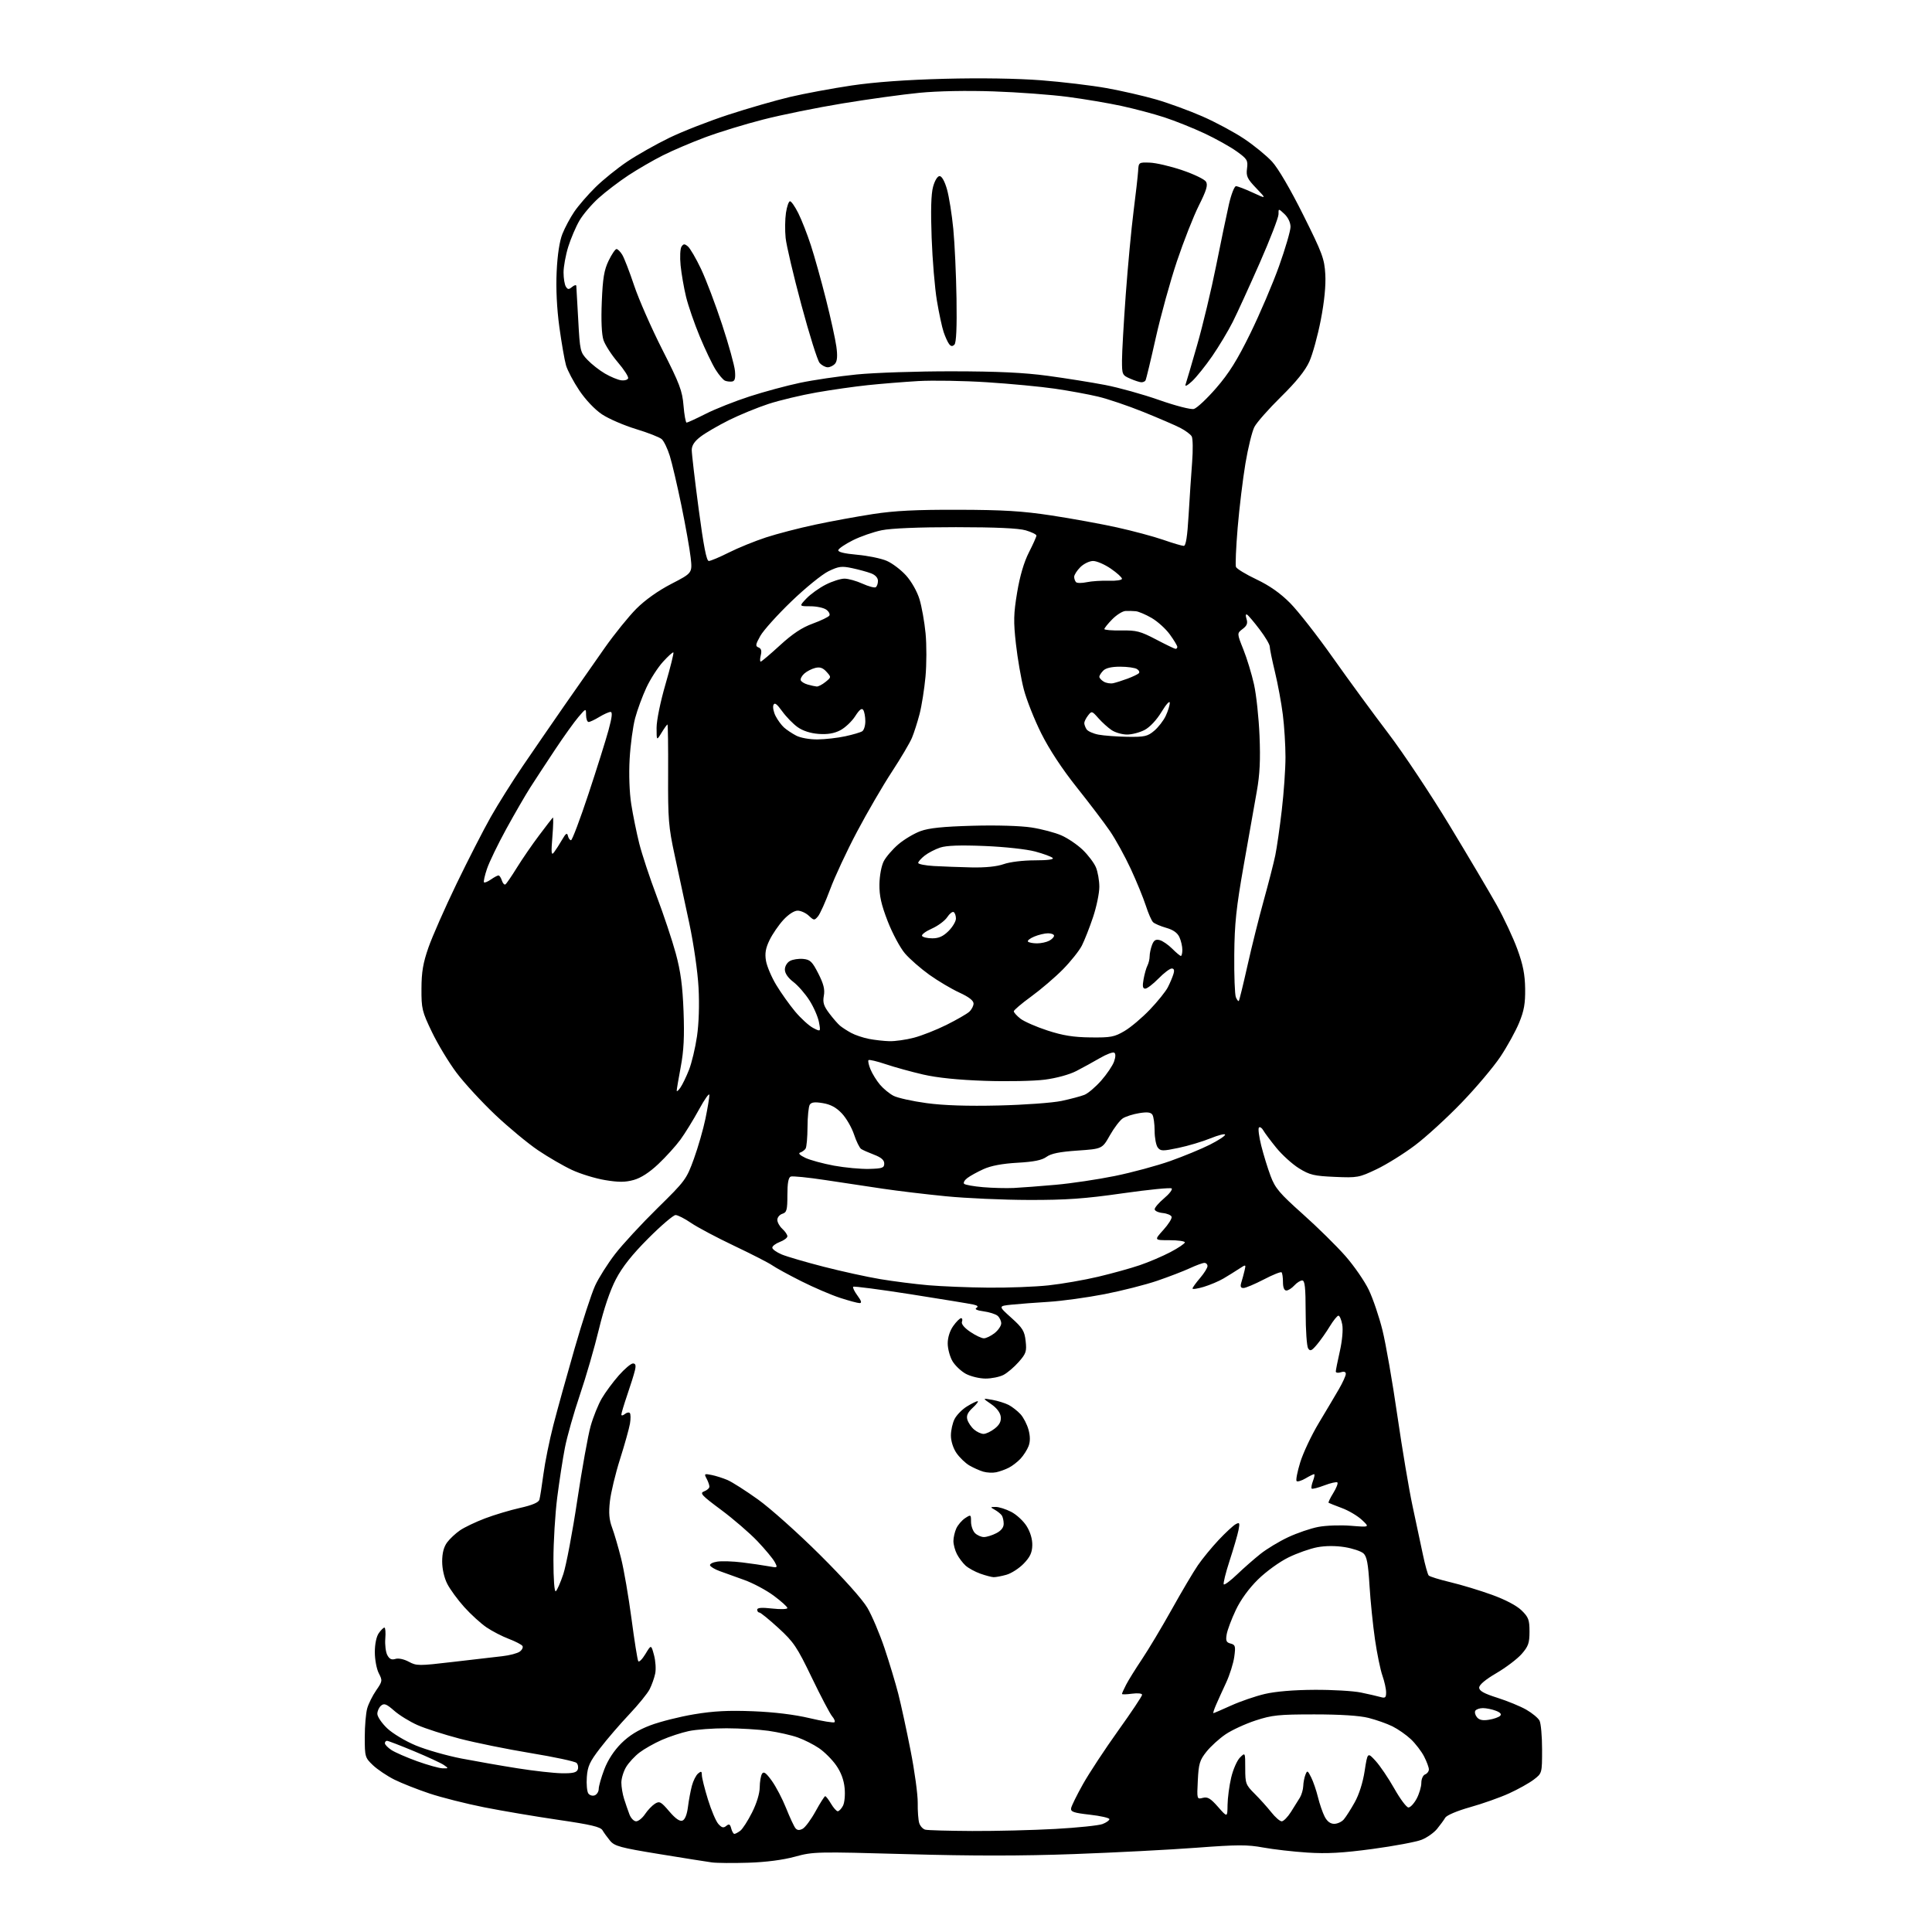 <?xml version="1.0" encoding="UTF-8" standalone="no"?>
<svg 
  version="1.1" 
  xmlns="http://www.w3.org/2000/svg" 
  xmlns:xlink="http://www.w3.org/1999/xlink" 
  xmlns:svg="http://www.w3.org/2000/svg"
  xmlns:rdf="http://www.w3.org/1999/02/22-rdf-syntax-ns#"
  xmlns:cc="http://creativecommons.org/ns#"
  xmlns:dc="http://purl.org/dc/elements/1.1/"
  viewBox="0 0 768 768"
  width="768"
  height="768"
>
<style>svg {background-color: white; }</style>"
<path stroke="none" fill="black" fill-rule="evenodd" d="M297.50,740.46C291.45,740.65 284.93,740.60 283.00,740.34C281.07,740.08 271.63,738.59 262.01,737.01C246.56,734.49 244.30,733.87 242.51,731.72C241.41,730.38 240.05,728.51 239.50,727.56C238.71,726.21 234.86,725.30 222.00,723.43C212.92,722.10 199.65,719.86 192.50,718.44C185.35,717.02 175.57,714.55 170.76,712.95C165.96,711.35 159.66,708.86 156.76,707.42C153.87,705.97 150.04,703.40 148.25,701.70C145.11,698.71 145.00,698.34 145.00,690.55C145.00,686.11 145.44,680.95 145.98,679.08C146.51,677.21 148.12,673.99 149.55,671.93C152.03,668.35 152.08,668.05 150.57,665.14C149.71,663.47 149.00,659.70 149.00,656.77C149.00,653.57 149.62,650.56 150.56,649.22C151.41,648.00 152.43,647.00 152.81,647.00C153.20,647.00 153.36,648.98 153.16,651.39C152.97,653.81 153.33,656.76 153.97,657.94C154.80,659.50 155.68,659.92 157.17,659.45C158.36,659.07 160.57,659.53 162.49,660.56C165.60,662.24 166.46,662.24 180.13,660.63C188.03,659.70 196.84,658.67 199.71,658.36C202.57,658.04 205.68,657.22 206.61,656.54C207.54,655.86 208.03,654.85 207.69,654.30C207.34,653.75 204.91,652.49 202.28,651.49C199.65,650.50 195.65,648.43 193.38,646.89C191.11,645.34 187.14,641.72 184.55,638.84C181.96,635.96 178.92,631.81 177.80,629.62C176.57,627.20 175.77,623.68 175.77,620.71C175.77,617.39 176.41,614.93 177.73,613.14C178.80,611.69 181.12,609.52 182.88,608.32C184.64,607.12 189.10,604.99 192.79,603.59C196.48,602.19 202.75,600.31 206.71,599.42C211.59,598.33 214.09,597.26 214.42,596.15C214.68,595.24 215.40,590.67 216.02,586.00C216.63,581.33 218.41,572.55 219.97,566.50C221.53,560.45 225.32,546.77 228.40,536.10C231.47,525.43 235.14,514.18 236.55,511.10C237.96,508.02 241.54,502.35 244.51,498.50C247.48,494.65 255.06,486.45 261.35,480.27C272.41,469.42 272.90,468.76 275.83,460.66C277.50,456.05 279.57,448.86 280.43,444.68C281.29,440.50 281.99,436.28 281.99,435.29C281.98,434.31 280.13,436.88 277.89,441.00C275.64,445.12 272.30,450.54 270.47,453.04C268.64,455.54 264.70,459.89 261.71,462.71C258.13,466.09 254.78,468.26 251.89,469.06C248.50,469.99 245.91,470.00 240.50,469.10C236.65,468.46 230.74,466.65 227.36,465.07C223.98,463.49 217.90,459.97 213.86,457.24C209.81,454.50 202.14,448.14 196.80,443.09C191.47,438.03 184.59,430.57 181.52,426.49C178.45,422.41 174.04,415.12 171.72,410.29C167.76,402.05 167.50,400.97 167.54,393.00C167.56,386.37 168.18,382.77 170.32,376.64C171.83,372.31 176.84,360.94 181.46,351.37C186.08,341.81 192.22,329.82 195.10,324.74C197.98,319.66 203.70,310.55 207.82,304.50C211.94,298.45 219.37,287.65 224.33,280.50C229.30,273.35 236.53,263.00 240.41,257.50C244.29,252.00 249.94,245.01 252.98,241.96C256.45,238.49 261.61,234.82 266.87,232.10C275.23,227.78 275.23,227.78 274.55,221.64C274.17,218.26 272.52,208.97 270.88,201.00C269.24,193.03 267.16,184.13 266.26,181.24C265.36,178.34 263.92,175.35 263.06,174.58C262.20,173.81 257.58,172.00 252.79,170.55C248.00,169.09 241.93,166.46 239.29,164.70C236.46,162.81 232.78,158.93 230.29,155.22C227.97,151.76 225.59,147.26 225.00,145.22C224.41,143.17 223.22,136.32 222.35,130.00C221.35,122.65 220.96,114.71 221.28,108.00C221.59,101.32 222.42,95.86 223.56,93.00C224.54,90.53 226.66,86.55 228.28,84.17C229.89,81.79 233.69,77.40 236.72,74.42C239.75,71.43 245.47,66.82 249.43,64.17C253.39,61.53 260.88,57.30 266.07,54.78C271.25,52.26 281.80,48.14 289.50,45.62C297.20,43.10 308.23,39.92 314.00,38.55C319.77,37.19 330.80,35.14 338.50,33.99C347.79,32.62 360.24,31.72 375.50,31.32C389.74,30.95 404.34,31.18 413.84,31.91C422.28,32.56 434.01,33.97 439.91,35.03C445.81,36.09 454.65,38.12 459.57,39.54C464.48,40.96 472.77,43.99 477.98,46.27C483.19,48.55 490.66,52.56 494.57,55.18C498.48,57.79 503.47,61.87 505.66,64.25C508.07,66.86 512.95,75.21 518.04,85.40C525.68,100.71 526.48,102.87 526.83,109.08C527.08,113.50 526.45,119.92 525.03,127.21C523.83,133.42 521.78,140.86 520.48,143.74C518.86,147.33 515.31,151.74 509.21,157.74C504.31,162.56 499.56,167.95 498.64,169.72C497.72,171.50 496.12,178.02 495.08,184.22C494.04,190.43 492.65,201.92 491.99,209.76C491.33,217.61 491.03,224.63 491.31,225.36C491.59,226.09 495.26,228.33 499.47,230.32C504.68,232.80 508.94,235.79 512.85,239.73C516.00,242.90 523.67,252.70 529.88,261.50C536.10,270.30 545.99,283.81 551.87,291.52C557.74,299.23 568.67,315.65 576.16,328.02C583.65,340.38 592.11,354.68 594.97,359.78C597.82,364.89 601.51,372.76 603.16,377.28C605.43,383.48 606.19,387.35 606.27,393.00C606.35,398.88 605.84,401.81 603.88,406.55C602.51,409.88 599.17,415.94 596.45,420.03C593.73,424.11 586.79,432.34 581.03,438.31C575.28,444.29 566.95,451.91 562.53,455.24C558.12,458.58 551.23,462.87 547.23,464.78C540.24,468.11 539.62,468.22 530.59,467.83C522.32,467.47 520.64,467.06 516.41,464.45C513.76,462.81 509.71,459.15 507.39,456.31C505.08,453.47 502.73,450.33 502.17,449.33C501.61,448.33 500.83,447.83 500.44,448.22C500.06,448.61 500.47,451.86 501.37,455.44C502.27,459.02 503.94,464.45 505.09,467.50C506.88,472.29 508.62,474.35 517.83,482.57C523.70,487.80 531.34,495.33 534.82,499.29C538.29,503.25 542.49,509.33 544.14,512.80C545.80,516.27 548.24,523.48 549.56,528.81C550.88,534.14 553.54,549.37 555.46,562.67C557.39,575.96 560.11,592.16 561.51,598.67C562.92,605.17 564.77,613.88 565.63,618.00C566.49,622.12 567.53,625.85 567.93,626.28C568.34,626.72 572.23,627.92 576.58,628.96C580.94,630.00 588.37,632.25 593.10,633.97C598.40,635.89 602.91,638.26 604.85,640.16C607.61,642.85 608.00,643.91 608.00,648.58C608.00,653.15 607.54,654.45 604.87,657.50C603.14,659.46 598.64,662.87 594.87,665.08C590.50,667.63 588.00,669.73 588.00,670.85C588.00,672.15 589.87,673.20 595.25,674.90C599.24,676.17 604.40,678.29 606.73,679.63C609.06,680.97 611.42,682.92 611.98,683.97C612.54,685.01 613.00,690.15 613.00,695.38C613.00,704.90 613.00,704.90 609.68,707.43C607.86,708.82 603.42,711.29 599.84,712.92C596.25,714.55 589.30,717.01 584.40,718.38C579.19,719.85 575.09,721.59 574.50,722.58C573.95,723.51 572.49,725.51 571.25,727.02C570.02,728.54 567.26,730.48 565.13,731.33C563.00,732.18 554.21,733.83 545.61,734.99C533.71,736.59 527.51,736.93 519.73,736.43C514.10,736.07 506.19,735.16 502.15,734.42C495.90,733.26 491.91,733.27 475.65,734.50C465.12,735.29 443.23,736.43 427.00,737.02C406.17,737.78 386.64,737.79 360.50,737.05C324.57,736.04 323.28,736.07 316.00,738.06C311.24,739.36 304.49,740.24 297.50,740.46zM291.93,729.00C292.31,729.00 293.36,728.44 294.28,727.75C295.19,727.06 297.29,723.80 298.95,720.50C300.78,716.88 301.99,712.91 302.00,710.50C302.02,708.30 302.43,705.88 302.91,705.11C303.58,704.05 304.49,704.69 306.79,707.87C308.44,710.15 311.01,715.05 312.49,718.76C313.97,722.47 315.64,726.05 316.20,726.73C316.91,727.60 317.76,727.66 319.08,726.96C320.10,726.41 322.42,723.27 324.22,719.99C326.02,716.71 327.74,714.02 328.03,714.01C328.33,714.01 329.37,715.35 330.34,717.00C331.32,718.65 332.52,720.00 333.02,720.00C333.52,720.00 334.45,719.03 335.08,717.85C335.72,716.65 336.02,713.54 335.75,710.78C335.44,707.52 334.30,704.46 332.36,701.71C330.76,699.43 327.70,696.37 325.55,694.92C323.41,693.46 319.60,691.54 317.08,690.65C314.56,689.75 309.35,688.58 305.50,688.03C301.65,687.49 294.13,687.03 288.80,687.02C283.46,687.01 276.71,687.51 273.80,688.13C270.88,688.75 266.05,690.34 263.05,691.66C260.05,692.98 256.08,695.23 254.22,696.65C252.35,698.07 249.97,700.64 248.92,702.37C247.87,704.09 247.01,706.90 247.00,708.60C247.00,710.31 247.49,713.23 248.09,715.10C248.68,716.97 249.64,719.74 250.21,721.25C250.78,722.76 251.98,724.00 252.87,724.00C253.77,724.00 255.36,722.71 256.42,721.13C257.47,719.56 259.24,717.71 260.35,717.01C262.17,715.88 262.75,716.19 266.03,720.04C268.50,722.93 270.21,724.13 271.28,723.72C272.28,723.34 273.08,721.35 273.47,718.31C273.80,715.66 274.51,711.87 275.04,709.87C275.57,707.87 276.68,705.68 277.50,705.00C278.74,703.97 279.00,704.08 279.00,705.63C279.00,706.66 280.09,711.02 281.42,715.33C282.74,719.63 284.61,724.02 285.57,725.07C286.92,726.57 287.61,726.74 288.70,725.83C289.82,724.91 290.22,725.11 290.67,726.84C290.98,728.03 291.54,729.00 291.93,729.00zM386.50,727.85C395.85,727.89 410.70,727.52 419.50,727.03C428.30,726.54 436.74,725.67 438.25,725.09C439.76,724.52 441.00,723.64 441.00,723.14C441.00,722.65 437.51,721.85 433.25,721.37C426.78,720.64 425.55,720.22 425.78,718.80C425.94,717.87 428.07,713.54 430.52,709.18C432.97,704.83 439.25,695.28 444.48,687.97C449.72,680.66 454.00,674.24 454.00,673.70C454.00,673.15 452.28,672.97 450.00,673.27C447.80,673.57 446.00,673.61 446.00,673.36C446.00,673.11 446.74,671.46 447.65,669.70C448.55,667.94 451.41,663.35 453.99,659.50C456.57,655.65 461.89,646.75 465.81,639.73C469.73,632.70 474.39,624.82 476.17,622.23C477.95,619.63 481.67,615.10 484.43,612.16C487.19,609.23 490.24,606.41 491.21,605.89C492.76,605.06 492.89,605.33 492.33,608.23C491.98,610.03 490.39,615.49 488.80,620.37C487.21,625.25 486.16,629.49 486.47,629.81C486.79,630.12 489.17,628.34 491.77,625.85C494.37,623.36 498.55,619.69 501.06,617.70C503.56,615.71 508.51,612.72 512.06,611.06C515.61,609.40 520.98,607.56 524.00,606.98C527.03,606.39 532.88,606.19 537.00,606.52C544.50,607.12 544.50,607.12 541.38,604.19C539.67,602.58 536.07,600.45 533.38,599.46C530.70,598.46 528.34,597.52 528.14,597.38C527.94,597.23 528.77,595.48 530.00,593.50C531.23,591.52 531.96,589.63 531.64,589.30C531.31,588.98 528.98,589.50 526.46,590.46C523.94,591.42 521.67,592.00 521.41,591.74C521.15,591.49 521.40,590.09 521.95,588.64C522.50,587.19 522.69,586.00 522.38,586.00C522.07,586.00 520.52,586.76 518.94,587.70C517.35,588.63 515.77,589.10 515.42,588.75C515.06,588.40 515.71,585.04 516.86,581.30C518.01,577.56 521.32,570.54 524.22,565.71C527.13,560.87 530.73,554.80 532.23,552.21C533.73,549.62 534.96,546.91 534.98,546.18C534.99,545.32 534.31,545.08 533.00,545.50C531.90,545.85 531.00,545.71 531.00,545.19C531.00,544.67 531.72,541.04 532.61,537.12C533.55,532.95 533.95,528.53 533.56,526.49C533.20,524.57 532.52,523.00 532.05,523.00C531.58,523.00 530.03,524.91 528.61,527.25C527.19,529.59 524.89,532.85 523.50,534.50C521.39,537.01 520.81,537.25 520.00,536.00C519.47,535.17 519.02,528.76 519.02,521.75C519.00,511.74 518.71,509.00 517.65,509.00C516.92,509.00 515.50,509.90 514.50,511.00C513.50,512.10 512.08,513.00 511.35,513.00C510.49,513.00 510.00,511.79 510.00,509.67C510.00,507.83 509.75,506.08 509.44,505.77C509.13,505.46 505.95,506.74 502.37,508.61C498.78,510.47 495.16,512.00 494.31,512.00C493.17,512.00 492.95,511.41 493.46,509.75C493.85,508.51 494.42,506.39 494.74,505.03C495.32,502.56 495.32,502.56 492.49,504.41C490.94,505.43 488.17,507.15 486.34,508.23C484.51,509.31 480.98,510.80 478.50,511.55C476.03,512.29 474.02,512.59 474.04,512.20C474.06,511.82 475.41,509.94 477.04,508.04C478.67,506.13 480.00,504.00 480.00,503.29C480.00,502.58 479.44,502.01 478.75,502.02C478.06,502.03 475.48,502.98 473.00,504.13C470.52,505.28 464.70,507.52 460.06,509.11C455.42,510.70 445.97,513.10 439.06,514.45C432.15,515.79 422.23,517.16 417.00,517.49C411.77,517.81 405.09,518.32 402.15,518.62C396.81,519.17 396.81,519.17 402.00,523.83C406.52,527.89 407.27,529.10 407.71,533.09C408.17,537.20 407.89,538.06 404.96,541.39C403.17,543.43 400.44,545.75 398.90,546.55C397.36,547.35 394.16,548.00 391.78,548.00C389.41,548.00 385.90,547.16 383.98,546.14C382.07,545.11 379.65,542.83 378.61,541.06C377.58,539.29 376.73,536.13 376.73,534.02C376.73,531.68 377.58,528.99 378.93,527.10C380.14,525.39 381.54,524.00 382.04,524.00C382.53,524.00 382.69,524.64 382.39,525.41C382.06,526.29 383.30,527.81 385.66,529.41C387.75,530.84 390.20,532.00 391.10,532.00C392.00,532.00 393.92,531.07 395.37,529.93C396.81,528.79 398.00,527.04 398.00,526.05C398.00,525.06 397.34,523.70 396.54,523.03C395.74,522.37 393.23,521.57 390.96,521.27C388.37,520.92 387.32,520.42 388.12,519.93C389.01,519.38 388.66,518.97 386.95,518.58C385.60,518.27 374.42,516.44 362.09,514.50C349.77,512.57 339.45,511.22 339.16,511.51C338.88,511.79 339.64,513.37 340.85,515.01C342.41,517.12 342.66,518.00 341.70,518.00C340.94,518.00 337.44,517.06 333.92,515.91C330.39,514.76 323.45,511.78 318.50,509.29C313.55,506.80 308.38,503.97 307.00,503.00C305.62,502.03 298.81,498.54 291.86,495.24C284.91,491.94 277.18,487.84 274.68,486.12C272.18,484.41 269.43,483.00 268.55,483.00C267.68,483.00 262.81,487.16 257.73,492.25C251.25,498.74 247.41,503.59 244.84,508.50C242.50,512.97 240.05,520.20 238.05,528.50C236.33,535.65 232.94,547.35 230.51,554.50C228.09,561.65 225.41,571.10 224.56,575.50C223.70,579.90 222.33,588.81 221.50,595.30C220.68,601.79 220.00,612.96 220.00,620.11C220.00,627.79 220.38,632.88 220.92,632.55C221.43,632.23 222.78,629.16 223.93,625.72C225.07,622.27 227.57,609.11 229.46,596.48C231.36,583.84 233.76,570.52 234.79,566.88C235.82,563.23 237.82,558.28 239.23,555.88C240.64,553.47 243.68,549.36 245.98,546.75C248.29,544.14 250.82,542.00 251.60,542.00C252.66,542.00 252.87,542.73 252.39,544.75C252.04,546.26 250.68,550.62 249.37,554.42C248.07,558.23 247.00,561.78 247.00,562.30C247.00,562.82 247.60,562.74 248.34,562.13C249.08,561.52 249.99,561.32 250.35,561.69C250.72,562.06 250.75,563.96 250.42,565.93C250.08,567.89 248.31,574.23 246.48,580.00C244.65,585.77 242.83,593.32 242.45,596.76C241.92,601.43 242.14,604.11 243.32,607.26C244.19,609.59 245.80,615.10 246.90,619.50C248.01,623.90 249.86,634.68 251.03,643.47C252.19,652.25 253.40,659.85 253.72,660.35C254.03,660.86 255.31,659.57 256.57,657.49C258.85,653.71 258.85,653.71 259.98,657.94C260.61,660.27 260.82,663.59 260.44,665.33C260.07,667.08 259.08,669.85 258.24,671.50C257.41,673.15 253.75,677.65 250.11,681.50C246.47,685.35 241.27,691.38 238.57,694.91C234.42,700.30 233.58,702.13 233.27,706.41C233.07,709.21 233.34,712.13 233.85,712.90C234.37,713.66 235.52,714.01 236.40,713.68C237.28,713.34 238.00,712.19 238.00,711.12C238.00,710.05 239.00,706.55 240.22,703.34C241.65,699.60 244.08,695.88 246.97,693.00C250.12,689.88 253.64,687.69 258.50,685.85C262.35,684.39 270.18,682.41 275.90,681.46C283.68,680.16 289.61,679.86 299.40,680.25C307.75,680.58 315.88,681.58 321.82,682.99C326.94,684.20 331.40,684.93 331.73,684.61C332.05,684.28 331.63,683.22 330.79,682.26C329.95,681.29 326.32,674.39 322.72,666.92C316.82,654.67 315.53,652.75 309.45,647.17C305.74,643.78 302.33,641.00 301.86,641.00C301.38,641.00 301.00,640.49 301.00,639.87C301.00,639.08 302.81,638.95 307.00,639.42C310.31,639.79 313.00,639.70 313.00,639.22C313.00,638.73 310.56,636.53 307.58,634.32C304.60,632.11 299.31,629.29 295.83,628.05C292.35,626.81 287.94,625.22 286.04,624.52C284.14,623.83 282.43,622.80 282.25,622.25C282.06,621.69 283.38,621.02 285.18,620.76C286.98,620.50 291.38,620.64 294.97,621.08C298.56,621.52 303.24,622.20 305.37,622.59C309.20,623.29 309.22,623.28 307.95,620.90C307.24,619.58 304.15,615.86 301.08,612.63C298.01,609.41 291.52,603.81 286.65,600.19C278.87,594.41 278.05,593.53 279.90,592.84C281.05,592.41 282.00,591.57 282.00,590.97C282.00,590.36 281.50,588.93 280.89,587.79C279.85,585.84 279.98,585.75 282.83,586.32C284.52,586.65 287.38,587.56 289.20,588.34C291.01,589.11 296.47,592.59 301.31,596.06C306.16,599.53 317.19,609.37 325.81,617.94C335.33,627.39 342.80,635.73 344.81,639.15C346.63,642.25 349.68,649.45 351.60,655.14C353.51,660.84 355.98,669.02 357.08,673.32C358.18,677.62 360.39,687.79 361.98,695.92C363.58,704.05 364.85,713.37 364.81,716.63C364.76,719.89 365.03,723.52 365.41,724.71C365.79,725.90 366.86,727.07 367.80,727.32C368.73,727.57 377.15,727.80 386.50,727.85zM530.37,725.00C531.65,725.00 533.36,724.21 534.18,723.25C535.01,722.29 536.95,719.25 538.49,716.50C540.23,713.42 541.76,708.62 542.47,704.00C543.63,696.50 543.63,696.50 546.83,700.00C548.59,701.92 551.94,706.88 554.27,711.00C556.59,715.12 559.12,718.50 559.88,718.50C560.64,718.50 562.10,716.93 563.13,715.02C564.16,713.10 565.00,710.27 565.00,708.73C565.00,707.17 565.66,705.68 566.50,705.36C567.33,705.05 568.00,704.14 568.00,703.35C568.00,702.57 567.14,700.25 566.09,698.21C565.04,696.17 562.67,693.09 560.84,691.36C559.00,689.63 555.70,687.33 553.50,686.24C551.30,685.16 547.02,683.65 544.00,682.89C540.45,681.99 532.82,681.50 522.50,681.50C508.27,681.50 505.68,681.77 499.11,683.92C495.04,685.25 489.67,687.73 487.18,689.42C484.68,691.11 481.27,694.22 479.59,696.32C476.91,699.68 476.48,701.08 476.15,707.72C475.77,715.27 475.78,715.29 478.13,714.68C480.04,714.18 481.21,714.87 484.20,718.28C487.91,722.50 487.91,722.50 487.97,717.50C488.01,714.75 488.65,709.86 489.41,706.63C490.17,703.40 491.74,699.82 492.90,698.66C495.00,696.56 495.00,696.56 495.00,702.93C495.00,708.97 495.20,709.51 498.75,713.05C500.81,715.10 503.78,718.41 505.35,720.39C506.92,722.38 508.78,724.00 509.50,724.00C510.22,724.00 511.86,722.34 513.15,720.31C514.44,718.28 516.06,715.70 516.74,714.56C517.41,713.43 518.01,711.38 518.06,710.00C518.10,708.62 518.49,706.60 518.92,705.51C519.64,703.67 519.81,703.74 521.20,706.51C522.03,708.15 523.25,711.71 523.91,714.40C524.57,717.10 525.77,720.58 526.58,722.15C527.56,724.04 528.83,725.00 530.37,725.00zM223.28,704.90C227.67,704.98 229.21,704.62 229.66,703.43C229.99,702.57 229.78,701.38 229.19,700.79C228.59,700.19 220.41,698.44 211.01,696.89C201.61,695.34 188.87,692.75 182.71,691.14C176.54,689.52 169.00,687.10 165.95,685.74C162.89,684.39 158.72,681.82 156.69,680.03C153.63,677.35 152.71,676.99 151.49,678.01C150.67,678.69 150.00,680.16 150.00,681.28C150.00,682.40 151.76,684.98 153.90,687.02C156.07,689.09 161.13,692.12 165.31,693.86C169.45,695.58 177.59,697.90 183.40,699.03C189.21,700.15 199.26,701.91 205.74,702.93C212.21,703.96 220.10,704.84 223.28,704.90zM175.97,702.94C178.36,703.00 178.37,702.95 176.47,701.63C175.39,700.88 170.04,698.40 164.59,696.13C159.14,693.86 154.31,692.00 153.84,692.00C153.38,692.00 153.00,692.44 153.00,692.98C153.00,693.51 154.17,694.72 155.60,695.66C157.03,696.60 161.64,698.61 165.85,700.13C170.06,701.64 174.61,702.91 175.97,702.94zM591.87,683.63C593.77,683.33 595.78,682.62 596.33,682.07C596.99,681.41 596.41,680.73 594.60,680.04C593.10,679.47 590.80,679.00 589.49,679.00C588.19,679.00 586.83,679.47 586.47,680.04C586.12,680.62 586.41,681.79 587.12,682.64C588.03,683.74 589.42,684.03 591.87,683.63zM482.35,681.00C482.55,681.00 485.72,679.64 489.38,677.98C493.04,676.32 499.07,674.25 502.77,673.38C507.00,672.38 514.34,671.77 522.50,671.73C529.65,671.69 537.98,672.18 541.00,672.81C544.02,673.43 547.51,674.24 548.75,674.59C550.65,675.13 551.00,674.85 551.00,672.74C551.00,671.37 550.34,668.39 549.54,666.11C548.73,663.83 547.40,657.36 546.58,651.73C545.76,646.11 544.78,636.45 544.40,630.28C543.87,621.54 543.34,618.71 542.00,617.50C541.05,616.64 537.71,615.52 534.56,615.01C530.97,614.43 526.92,614.44 523.67,615.05C520.83,615.58 515.65,617.40 512.17,619.11C508.63,620.84 503.31,624.69 500.09,627.85C496.46,631.42 493.21,635.89 491.26,640.00C489.56,643.58 487.93,647.92 487.63,649.65C487.19,652.24 487.46,652.89 489.19,653.34C491.07,653.83 491.22,654.38 490.64,658.61C490.28,661.21 488.82,665.85 487.39,668.92C485.96,671.99 484.15,675.96 483.38,677.75C482.61,679.54 482.14,681.00 482.35,681.00zM395.00,626.95C394.18,626.93 391.78,626.30 389.68,625.55C387.58,624.80 384.95,623.36 383.83,622.35C382.71,621.33 381.17,619.29 380.40,617.80C379.63,616.32 379.00,613.97 379.00,612.60C379.00,611.22 379.52,608.95 380.15,607.56C380.79,606.17 382.36,604.34 383.65,603.49C385.93,602.00 386.00,602.04 386.00,604.91C386.00,606.53 386.71,608.56 387.57,609.43C388.44,610.29 390.03,611.00 391.12,611.00C392.21,611.00 394.43,610.31 396.05,609.47C397.99,608.47 398.99,607.18 398.98,605.72C398.98,604.50 398.64,603.01 398.23,602.41C397.83,601.82 396.60,600.82 395.50,600.19C393.56,599.10 393.57,599.06 395.79,599.03C397.05,599.01 399.82,599.89 401.94,600.97C404.06,602.05 406.85,604.63 408.13,606.70C409.59,609.07 410.42,611.89 410.35,614.31C410.28,617.22 409.45,618.97 406.92,621.58C405.09,623.47 401.99,625.46 400.04,626.00C398.09,626.55 395.82,626.97 395.00,626.95zM396.00,585.25C394.62,585.54 392.30,585.43 390.84,585.00C389.38,584.57 386.89,583.45 385.30,582.52C383.71,581.58 381.42,579.36 380.20,577.59C378.90,575.69 378.00,572.85 378.00,570.64C378.00,568.58 378.66,565.62 379.48,564.05C380.29,562.48 382.48,560.25 384.34,559.10C386.21,557.94 388.13,557.00 388.61,557.00C389.09,557.00 388.23,558.16 386.70,559.58C384.66,561.47 384.08,562.74 384.54,564.33C384.89,565.52 386.08,567.29 387.20,568.25C388.31,569.21 390.01,570.00 390.98,570.00C391.94,570.00 393.94,569.05 395.42,567.88C397.34,566.37 398.02,565.02 397.81,563.17C397.61,561.52 396.21,559.68 394.00,558.16C390.50,555.76 390.50,555.76 394.47,556.46C396.65,556.85 399.57,557.77 400.97,558.49C402.36,559.22 404.47,560.87 405.65,562.15C406.84,563.44 408.28,566.23 408.85,568.34C409.55,570.93 409.56,573.03 408.88,574.84C408.32,576.30 406.88,578.56 405.68,579.85C404.48,581.13 402.38,582.76 401.00,583.45C399.62,584.15 397.38,584.96 396.00,585.25zM392.79,511.86C400.65,511.94 411.45,511.53 416.79,510.95C422.13,510.38 431.02,508.83 436.55,507.52C442.08,506.21 449.51,504.15 453.05,502.94C456.60,501.74 462.09,499.40 465.25,497.74C468.41,496.08 471.00,494.33 471.00,493.86C471.00,493.39 468.25,493.00 464.88,493.00C458.77,493.00 458.77,493.00 462.44,488.93C464.47,486.69 465.95,484.33 465.73,483.68C465.52,483.03 463.92,482.36 462.17,482.19C460.43,482.01 459.00,481.34 459.00,480.69C459.00,480.03 460.69,478.08 462.75,476.34C464.81,474.61 466.17,472.85 465.76,472.43C465.35,472.02 456.58,472.89 446.26,474.36C431.15,476.52 423.90,477.03 409.00,477.00C398.82,476.98 383.98,476.32 376.00,475.53C368.02,474.75 356.77,473.40 351.00,472.54C345.23,471.67 334.90,470.12 328.07,469.09C321.23,468.05 315.04,467.43 314.32,467.71C313.41,468.06 313.00,470.32 313.00,475.04C313.00,480.99 312.74,481.95 311.00,482.50C309.90,482.85 309.00,483.93 309.00,484.91C309.00,485.89 309.90,487.50 311.00,488.50C312.10,489.50 313.00,490.82 313.00,491.44C313.00,492.05 311.65,493.07 310.00,493.69C308.35,494.32 307.00,495.34 307.00,495.96C307.00,496.59 308.68,497.80 310.73,498.66C312.78,499.52 320.31,501.72 327.48,503.56C334.64,505.40 344.77,507.62 350.00,508.49C355.23,509.36 363.77,510.45 369.00,510.90C374.23,511.35 384.93,511.79 392.79,511.86zM403.00,472.24C406.02,472.09 413.53,471.52 419.67,470.97C425.81,470.43 436.38,468.85 443.17,467.47C449.95,466.09 459.87,463.41 465.21,461.52C470.55,459.62 477.64,456.70 480.96,455.02C484.28,453.34 487.00,451.56 487.00,451.06C487.00,450.55 484.39,451.20 481.19,452.50C477.99,453.80 472.26,455.52 468.44,456.31C462.21,457.62 461.37,457.61 460.25,456.19C459.56,455.33 458.99,452.34 458.98,449.56C458.98,446.78 458.58,443.89 458.11,443.14C457.48,442.14 456.08,441.97 452.87,442.49C450.47,442.87 447.55,443.80 446.38,444.53C445.22,445.27 442.89,448.31 441.21,451.28C438.16,456.69 438.16,456.69 428.33,457.37C421.20,457.86 417.81,458.55 416.00,459.87C414.18,461.19 411.01,461.84 404.45,462.21C398.43,462.55 393.92,463.40 390.95,464.75C388.50,465.86 385.60,467.46 384.50,468.31C383.40,469.15 382.84,470.17 383.26,470.59C383.67,471.00 387.04,471.60 390.75,471.92C394.46,472.24 399.98,472.38 403.00,472.24zM345.50,464.66C350.75,464.52 351.50,464.25 351.50,462.53C351.50,461.15 350.30,460.10 347.50,459.03C345.30,458.19 342.97,457.16 342.33,456.74C341.68,456.32 340.40,453.72 339.49,450.97C338.57,448.21 336.40,444.45 334.66,442.61C332.44,440.25 330.21,439.04 327.13,438.52C323.89,437.97 322.53,438.14 321.89,439.14C321.42,439.89 321.02,443.88 321.00,448.00C320.98,452.12 320.64,456.00 320.23,456.60C319.83,457.21 318.86,457.91 318.08,458.16C317.19,458.44 317.96,459.23 320.13,460.26C322.04,461.17 327.18,462.56 331.55,463.37C335.92,464.17 342.20,464.75 345.50,464.66zM397.00,439.45C407.18,439.21 418.43,438.39 422.00,437.63C425.57,436.87 429.67,435.78 431.09,435.21C432.51,434.64 435.51,432.09 437.76,429.54C440.00,426.99 442.30,423.58 442.86,421.97C443.51,420.11 443.53,418.83 442.92,418.45C442.39,418.12 439.83,419.09 437.23,420.60C434.63,422.11 430.40,424.44 427.83,425.76C425.10,427.17 419.91,428.59 415.33,429.18C411.02,429.74 400.30,429.95 391.50,429.65C380.95,429.29 372.60,428.44 367.00,427.15C362.32,426.07 355.63,424.23 352.13,423.05C348.63,421.87 345.53,421.13 345.25,421.42C344.96,421.70 345.32,423.36 346.04,425.10C346.76,426.84 348.45,429.57 349.80,431.17C351.14,432.77 353.57,434.76 355.19,435.60C356.81,436.44 362.72,437.75 368.32,438.51C375.19,439.44 384.52,439.74 397.00,439.45zM270.46,432.36C271.26,431.21 272.80,428.04 273.88,425.30C274.96,422.56 276.39,416.57 277.06,411.99C277.81,406.91 278.05,399.34 277.68,392.58C277.34,386.24 275.76,375.29 274.00,367.00C272.29,359.02 269.69,346.88 268.20,340.00C265.75,328.67 265.51,325.66 265.59,307.75C265.64,296.89 265.52,288.00 265.33,288.00C265.13,288.00 264.08,289.46 262.99,291.25C261.01,294.50 261.01,294.50 261.00,289.34C261.00,286.38 262.51,278.98 264.55,271.97C266.50,265.26 267.91,259.58 267.69,259.36C267.46,259.13 265.59,260.82 263.53,263.10C261.46,265.38 258.49,270.01 256.93,273.38C255.36,276.74 253.35,282.20 252.47,285.50C251.59,288.80 250.61,296.10 250.29,301.72C249.95,307.85 250.20,315.05 250.94,319.72C251.61,324.00 253.04,331.01 254.11,335.30C255.19,339.59 258.31,349.04 261.06,356.30C263.80,363.56 267.21,373.77 268.63,379.00C270.57,386.15 271.33,391.83 271.72,402.00C272.10,412.03 271.81,417.71 270.61,424.08C269.73,428.80 269.00,433.06 269.00,433.55C269.00,434.04 269.66,433.51 270.46,432.36zM353.54,413.89C355.76,413.95 360.15,413.33 363.29,412.51C366.43,411.69 372.26,409.39 376.25,407.40C380.24,405.41 384.29,403.08 385.25,402.23C386.21,401.38 387.00,399.89 387.00,398.92C387.00,397.74 385.12,396.29 381.37,394.57C378.28,393.15 372.92,389.98 369.46,387.51C366.01,385.04 361.62,381.21 359.72,378.99C357.82,376.77 354.75,371.03 352.88,366.23C350.30,359.56 349.52,356.08 349.59,351.50C349.64,348.07 350.38,344.15 351.31,342.35C352.21,340.62 354.81,337.60 357.09,335.65C359.37,333.70 363.32,331.34 365.87,330.40C369.26,329.15 374.80,328.58 386.60,328.25C396.09,327.98 405.72,328.27 410.05,328.94C414.09,329.57 419.44,330.98 421.94,332.09C424.45,333.19 428.24,335.76 430.37,337.80C432.49,339.83 434.86,342.95 435.62,344.72C436.38,346.49 437.00,350.01 437.00,352.54C437.00,355.07 435.87,360.52 434.48,364.65C433.10,368.78 431.10,373.83 430.06,375.89C429.01,377.95 425.62,382.19 422.54,385.33C419.45,388.46 413.79,393.31 409.96,396.10C406.13,398.88 403.00,401.54 403.00,402.01C403.00,402.47 404.18,403.79 405.63,404.93C407.08,406.06 411.92,408.19 416.38,409.64C422.52,411.64 426.69,412.31 433.50,412.39C441.54,412.49 442.98,412.22 447.00,409.85C449.48,408.40 454.02,404.56 457.11,401.32C460.20,398.09 463.40,394.10 464.23,392.47C465.07,390.84 466.06,388.49 466.44,387.25C466.93,385.68 466.72,385.00 465.77,385.00C465.02,385.00 462.65,386.80 460.50,389.00C458.35,391.20 455.99,393.00 455.25,393.00C454.25,393.00 454.08,392.06 454.59,389.25C454.96,387.19 455.65,384.74 456.13,383.82C456.61,382.89 457.00,381.23 457.00,380.13C457.00,379.03 457.43,377.01 457.95,375.64C458.66,373.76 459.40,373.29 461.00,373.71C462.16,374.01 464.40,375.55 465.98,377.13C467.55,378.71 469.11,380.00 469.42,380.00C469.74,380.00 470.00,378.90 470.00,377.55C470.00,376.20 469.48,373.94 468.84,372.54C468.05,370.81 466.35,369.61 463.59,368.83C461.34,368.19 458.99,367.18 458.37,366.59C457.75,365.99 456.45,363.02 455.48,360.00C454.51,356.98 451.82,350.40 449.50,345.40C447.17,340.39 443.46,333.64 441.24,330.40C439.02,327.15 433.08,319.32 428.04,313.00C422.19,305.65 417.09,297.90 413.90,291.50C411.15,286.00 408.04,278.12 406.97,274.00C405.90,269.88 404.50,261.77 403.85,256.00C402.84,247.02 402.91,244.06 404.33,235.50C405.42,228.96 407.04,223.46 409.00,219.61C410.65,216.37 412.00,213.35 412.00,212.90C412.00,212.45 410.09,211.51 407.75,210.82C404.88,209.98 395.86,209.57 380.00,209.56C365.25,209.55 354.27,210.01 350.50,210.78C347.20,211.46 342.04,213.25 339.04,214.76C336.04,216.26 333.42,218.02 333.24,218.66C333.01,219.43 335.51,220.05 340.70,220.52C344.99,220.90 350.30,221.99 352.50,222.95C354.70,223.90 358.16,226.52 360.19,228.78C362.32,231.14 364.58,235.13 365.51,238.19C366.40,241.11 367.49,247.22 367.93,251.77C368.37,256.31 368.35,264.06 367.90,268.98C367.44,273.91 366.39,280.58 365.55,283.82C364.71,287.05 363.34,291.33 362.51,293.31C361.68,295.30 358.09,301.37 354.53,306.81C350.96,312.25 344.74,322.95 340.69,330.60C336.64,338.24 331.83,348.55 330.00,353.50C328.16,358.45 325.99,363.29 325.16,364.27C323.73,365.95 323.56,365.93 321.52,364.02C320.34,362.91 318.34,362.00 317.07,362.00C315.69,362.00 313.41,363.49 311.37,365.71C309.51,367.75 307.04,371.35 305.90,373.71C304.34,376.93 303.99,378.98 304.49,381.94C304.86,384.10 306.69,388.42 308.56,391.52C310.43,394.63 313.82,399.40 316.10,402.13C318.39,404.85 321.60,407.78 323.25,408.63C326.26,410.18 326.26,410.18 325.55,406.34C325.16,404.23 323.47,400.34 321.78,397.69C320.10,395.05 317.21,391.73 315.36,390.33C313.23,388.70 312.00,386.90 312.00,385.42C312.00,384.08 312.88,382.60 314.05,381.98C315.17,381.37 317.53,381.02 319.30,381.19C322.06,381.46 322.88,382.25 325.30,387.00C327.41,391.15 327.95,393.32 327.49,395.83C327.00,398.49 327.43,399.89 329.65,402.83C331.17,404.85 333.11,407.07 333.96,407.77C334.81,408.47 336.77,409.74 338.33,410.59C339.88,411.44 343.03,412.50 345.33,412.96C347.62,413.41 351.32,413.83 353.54,413.89zM492.44,397.89C492.66,397.68 494.20,391.37 495.88,383.88C497.55,376.38 500.48,364.69 502.37,357.88C504.26,351.07 506.32,343.05 506.94,340.05C507.56,337.05 508.73,328.95 509.53,322.05C510.34,315.16 511.00,305.67 511.00,300.98C511.00,296.29 510.53,288.70 509.95,284.11C509.38,279.53 507.97,271.89 506.82,267.14C505.67,262.39 504.74,257.82 504.74,257.00C504.74,256.18 502.93,253.12 500.72,250.22C498.52,247.31 496.28,244.67 495.75,244.34C495.16,243.98 495.07,244.65 495.51,246.03C496.06,247.76 495.69,248.73 493.96,250.03C491.69,251.75 491.69,251.75 494.26,258.18C495.68,261.72 497.58,267.96 498.49,272.06C499.40,276.15 500.39,285.35 500.68,292.50C501.08,302.05 500.79,307.89 499.61,314.50C498.73,319.45 496.38,332.73 494.39,344.00C491.41,360.90 490.75,367.14 490.64,379.50C490.56,387.75 490.85,395.35 491.27,396.39C491.70,397.43 492.22,398.11 492.44,397.89zM412.23,375.00C413.83,375.00 416.00,374.53 417.07,373.96C418.13,373.40 419.00,372.50 419.00,371.96C419.00,371.43 417.93,371.00 416.61,371.00C415.30,371.00 412.82,371.59 411.10,372.32C409.38,373.04 408.27,373.94 408.65,374.32C409.03,374.69 410.64,375.00 412.23,375.00zM370.64,373.00C373.19,373.00 374.95,372.20 377.08,370.08C378.68,368.47 380.00,366.25 380.00,365.14C380.00,364.03 379.60,362.87 379.11,362.57C378.62,362.26 377.46,363.18 376.53,364.60C375.59,366.02 372.83,368.07 370.39,369.15C367.95,370.23 366.21,371.54 366.54,372.06C366.86,372.58 368.70,373.00 370.64,373.00zM200.90,351.56C201.32,351.30 203.38,348.30 205.48,344.89C207.59,341.49 211.54,335.73 214.28,332.10C217.01,328.47 219.47,325.27 219.74,325.00C220.02,324.73 219.95,328.10 219.59,332.50C219.05,339.12 219.15,340.21 220.22,338.82C220.92,337.90 222.37,335.65 223.43,333.82C224.93,331.23 225.44,330.89 225.75,332.25C225.97,333.21 226.53,334.00 226.99,334.00C227.45,334.00 230.55,325.79 233.88,315.75C237.21,305.71 240.81,294.24 241.90,290.25C243.30,285.10 243.53,283.00 242.69,283.00C242.03,283.01 240.03,283.91 238.23,285.00C236.43,286.10 234.51,287.00 233.98,287.00C233.44,287.00 232.99,285.76 232.97,284.25C232.95,281.50 232.95,281.50 229.95,285.00C228.30,286.93 224.11,292.77 220.64,298.00C217.17,303.23 212.74,309.98 210.81,313.00C208.88,316.02 204.58,323.45 201.26,329.50C197.94,335.55 194.48,342.70 193.58,345.38C192.67,348.07 192.14,350.48 192.40,350.74C192.66,350.99 193.90,350.48 195.16,349.60C196.42,348.72 197.76,348.00 198.16,348.00C198.55,348.00 199.15,348.91 199.50,350.01C199.86,351.12 200.48,351.82 200.90,351.56zM386.12,344.81C391.70,344.93 396.25,344.47 399.00,343.50C401.43,342.64 406.70,342.00 411.33,342.00C416.42,342.00 419.05,341.65 418.45,341.05C417.93,340.53 414.80,339.38 411.50,338.49C408.12,337.58 399.35,336.62 391.44,336.30C381.76,335.90 376.25,336.09 373.75,336.92C371.76,337.58 368.97,339.02 367.56,340.13C366.15,341.24 365.00,342.54 365.00,343.02C365.00,343.51 367.81,344.06 371.25,344.26C374.69,344.45 381.38,344.70 386.12,344.81zM325.00,293.93C328.02,293.90 332.98,293.34 336.00,292.68C339.02,292.03 342.06,291.13 342.75,290.69C343.44,290.24 343.99,288.45 343.98,286.69C343.98,284.94 343.61,282.93 343.16,282.23C342.59,281.33 341.65,282.06 339.93,284.73C338.59,286.80 335.93,289.31 334.00,290.31C331.56,291.56 328.96,292.00 325.41,291.74C322.16,291.50 319.14,290.52 317.07,289.05C315.28,287.78 312.52,284.94 310.93,282.74C308.76,279.74 307.89,279.13 307.44,280.28C307.12,281.13 307.52,283.10 308.33,284.66C309.13,286.23 310.63,288.26 311.65,289.18C312.67,290.11 314.85,291.56 316.50,292.42C318.22,293.32 321.85,293.96 325.00,293.93zM448.17,292.89C454.98,292.99 456.18,292.72 458.80,290.51C460.43,289.14 462.49,286.49 463.38,284.61C464.27,282.73 465.00,280.39 465.00,279.39C465.00,278.38 463.57,279.95 461.75,282.95C459.80,286.18 457.11,289.05 455.02,290.16C453.10,291.17 449.95,292.00 448.02,291.99C446.08,291.99 443.33,291.20 441.90,290.24C440.46,289.28 438.10,287.15 436.64,285.50C434.07,282.58 433.96,282.55 432.50,284.44C431.67,285.51 431.01,286.86 431.02,287.44C431.02,288.02 431.43,289.13 431.91,289.89C432.40,290.66 434.53,291.62 436.65,292.03C438.77,292.43 443.95,292.82 448.17,292.89zM324.64,272.90C325.27,272.96 326.84,272.14 328.13,271.10C330.47,269.20 330.47,269.18 328.54,267.04C327.10,265.45 325.92,265.05 324.04,265.52C322.64,265.87 320.70,266.88 319.73,267.75C318.75,268.63 318.11,269.82 318.30,270.40C318.49,270.97 319.74,271.75 321.07,272.12C322.41,272.50 324.01,272.85 324.64,272.90zM442.50,271.59C443.60,271.35 446.18,270.53 448.23,269.77C450.28,269.00 452.30,268.04 452.70,267.63C453.11,267.22 452.78,266.47 451.97,265.96C451.16,265.45 448.17,265.02 445.32,265.02C441.93,265.01 439.60,265.54 438.57,266.57C437.71,267.44 437.00,268.54 437.00,269.02C437.00,269.51 437.79,270.38 438.75,270.96C439.71,271.54 441.40,271.82 442.50,271.59zM302.39,263.00C302.72,263.00 306.16,260.09 310.03,256.54C315.06,251.93 318.78,249.46 323.06,247.90C326.36,246.69 329.34,245.26 329.68,244.70C330.03,244.15 329.48,243.09 328.46,242.35C327.45,241.61 324.59,241.00 322.12,241.00C317.63,241.00 317.63,241.00 320.56,237.91C322.18,236.21 325.62,233.73 328.22,232.41C330.81,231.08 334.19,230.01 335.72,230.02C337.25,230.03 340.46,230.93 342.85,232.02C345.24,233.10 347.61,233.74 348.10,233.44C348.60,233.13 349.00,232.00 349.00,230.92C349.00,229.70 347.97,228.56 346.29,227.92C344.79,227.35 341.42,226.42 338.78,225.86C334.57,224.96 333.41,225.11 329.33,227.08C326.78,228.32 320.14,233.71 314.59,239.06C309.04,244.40 303.48,250.58 302.24,252.78C300.32,256.21 300.21,256.87 301.52,257.37C302.59,257.78 302.86,258.71 302.42,260.48C302.07,261.87 302.06,263.00 302.39,263.00zM467.25,257.92C467.66,257.97 468.00,257.62 468.00,257.15C468.00,256.68 466.67,254.46 465.04,252.22C463.42,249.97 460.15,247.02 457.79,245.65C455.43,244.28 452.60,243.08 451.50,242.97C450.40,242.86 448.54,242.82 447.37,242.88C446.20,242.95 443.83,244.44 442.12,246.19C440.40,247.94 439.00,249.69 439.00,250.06C439.00,250.43 442.04,250.68 445.75,250.62C451.71,250.52 453.32,250.93 459.50,254.17C463.35,256.19 466.84,257.88 467.25,257.92zM432.00,231.43C433.93,231.02 437.86,230.76 440.75,230.86C443.64,230.96 446.00,230.60 446.00,230.07C446.00,229.53 444.01,227.72 441.57,226.05C439.13,224.37 435.96,223.00 434.52,223.00C433.08,223.00 430.81,224.10 429.45,225.45C428.10,226.80 427.00,228.53 427.00,229.29C427.00,230.05 427.34,231.01 427.75,231.42C428.16,231.84 430.07,231.84 432.00,231.43zM281.76,223.00C282.47,223.00 286.08,221.48 289.77,219.62C293.47,217.76 300.10,215.07 304.50,213.63C308.90,212.19 317.68,209.91 324.00,208.57C330.32,207.22 340.68,205.32 347.00,204.35C355.59,203.02 364.19,202.59 381.00,202.64C398.92,202.69 406.45,203.15 418.00,204.91C425.98,206.12 437.68,208.26 444.00,209.65C450.32,211.05 458.62,213.27 462.42,214.59C466.23,215.92 469.90,217.00 470.56,217.00C471.41,217.00 471.99,213.30 472.49,204.75C472.89,198.01 473.51,188.56 473.89,183.74C474.26,178.92 474.19,174.30 473.73,173.48C473.27,172.66 471.19,171.12 469.10,170.05C467.02,168.99 460.41,166.14 454.41,163.72C448.41,161.30 440.35,158.57 436.50,157.66C432.65,156.74 424.92,155.32 419.33,154.51C413.73,153.69 401.58,152.54 392.33,151.95C383.07,151.35 370.77,151.15 365.00,151.48C359.23,151.82 350.23,152.55 345.00,153.10C339.77,153.64 330.55,154.96 324.50,156.02C318.45,157.08 309.90,159.13 305.50,160.56C301.10,162.00 294.02,164.90 289.78,167.01C285.53,169.13 280.47,172.07 278.53,173.55C276.08,175.41 274.99,177.05 274.98,178.87C274.97,180.32 276.20,190.84 277.72,202.25C279.69,217.08 280.84,223.00 281.76,223.00zM272.94,168.00C273.31,168.00 276.74,166.42 280.56,164.49C284.38,162.55 292.23,159.45 298.00,157.58C303.77,155.71 312.77,153.28 318.00,152.18C323.23,151.07 333.35,149.58 340.50,148.86C347.65,148.15 364.75,147.58 378.50,147.60C396.62,147.62 407.08,148.12 416.50,149.39C423.65,150.36 433.91,152.00 439.29,153.03C444.68,154.06 454.34,156.75 460.76,159.01C467.31,161.31 473.37,162.87 474.57,162.57C475.74,162.28 479.74,158.54 483.44,154.27C488.56,148.37 491.83,143.14 497.04,132.50C500.81,124.80 505.95,112.77 508.45,105.77C510.95,98.76 513.00,91.75 513.00,90.19C513.00,88.48 512.04,86.45 510.60,85.09C508.20,82.84 508.20,82.84 508.23,85.17C508.24,86.45 504.88,95.15 500.77,104.50C496.65,113.85 491.82,124.42 490.02,128.00C488.22,131.57 484.56,137.67 481.89,141.55C479.21,145.43 475.60,149.93 473.86,151.55C472.03,153.26 470.93,153.81 471.27,152.87C471.58,151.98 473.68,144.86 475.91,137.06C478.15,129.26 481.53,115.14 483.42,105.69C485.31,96.23 487.60,85.24 488.51,81.25C489.42,77.26 490.69,74.00 491.33,74.01C491.97,74.02 494.98,75.17 498.00,76.57C503.50,79.12 503.50,79.12 499.38,74.81C495.79,71.07 495.31,70.04 495.71,66.98C496.13,63.74 495.80,63.19 491.57,60.16C489.05,58.34 483.27,55.12 478.74,53.00C474.21,50.88 467.06,48.02 462.87,46.65C458.67,45.28 451.00,43.24 445.83,42.12C440.65,41.00 431.04,39.37 424.46,38.51C417.88,37.64 404.62,36.66 395.00,36.33C384.36,35.96 372.80,36.18 365.50,36.89C358.90,37.53 345.18,39.42 335.01,41.10C324.84,42.77 310.60,45.66 303.37,47.52C296.13,49.37 285.78,52.54 280.36,54.57C274.94,56.59 267.36,59.82 263.53,61.75C259.70,63.67 253.53,67.25 249.81,69.69C246.10,72.14 240.78,76.19 238.00,78.69C235.22,81.19 231.78,85.22 230.36,87.65C228.93,90.08 226.92,94.80 225.88,98.12C224.85,101.45 224.01,106.05 224.02,108.34C224.02,110.63 224.44,113.15 224.94,113.94C225.69,115.13 226.12,115.15 227.42,114.06C228.29,113.34 229.04,113.15 229.09,113.63C229.13,114.11 229.48,120.22 229.86,127.21C230.53,139.52 230.64,140.02 233.53,143.05C235.16,144.77 238.30,147.23 240.50,148.51C242.70,149.79 245.58,150.99 246.91,151.17C248.23,151.35 249.49,151.00 249.70,150.38C249.91,149.76 248.05,146.88 245.56,143.97C243.08,141.06 240.53,137.10 239.89,135.18C239.16,132.95 238.91,127.43 239.22,119.96C239.61,110.54 240.14,107.34 241.94,103.62C243.17,101.08 244.58,99.00 245.07,99.00C245.55,99.00 246.58,100.01 247.34,101.25C248.11,102.49 250.24,108.00 252.08,113.50C253.92,119.00 258.96,130.47 263.29,139.00C270.17,152.55 271.23,155.35 271.71,161.25C272.02,164.96 272.57,168.00 272.94,168.00zM291.00,151.66C290.18,151.77 288.91,151.63 288.20,151.33C287.48,151.04 285.81,149.08 284.48,146.97C283.15,144.86 280.31,138.93 278.17,133.78C276.03,128.63 273.57,121.52 272.71,117.96C271.85,114.41 270.88,108.80 270.55,105.50C270.22,102.20 270.38,98.85 270.90,98.06C271.69,96.87 272.11,96.85 273.44,97.95C274.32,98.68 276.67,102.70 278.66,106.89C280.65,111.08 284.42,121.03 287.04,129.00C289.67,136.97 291.97,145.29 292.16,147.47C292.41,150.43 292.12,151.50 291.00,151.66zM453.69,151.96C453.04,151.94 451.04,151.29 449.25,150.51C446.12,149.15 446.00,148.89 446.01,143.30C446.01,140.11 446.69,128.28 447.51,117.00C448.34,105.72 449.73,90.88 450.61,84.00C451.49,77.12 452.30,69.92 452.42,68.00C452.62,64.53 452.66,64.50 457.06,64.65C459.50,64.73 465.29,66.08 469.92,67.65C474.56,69.22 478.82,71.27 479.40,72.22C480.22,73.56 479.60,75.64 476.57,81.69C474.43,85.96 470.51,95.93 467.85,103.85C465.19,111.78 461.40,125.51 459.42,134.37C457.44,143.23 455.61,150.83 455.35,151.24C455.09,151.66 454.35,151.98 453.69,151.96zM329.03,146.00C328.09,146.00 326.63,145.21 325.80,144.25C324.96,143.29 321.71,132.93 318.57,121.23C315.42,109.53 312.60,97.54 312.30,94.59C311.99,91.63 312.05,87.14 312.43,84.60C312.81,82.07 313.54,80.00 314.04,80.00C314.55,80.00 316.04,82.14 317.34,84.75C318.65,87.36 320.90,93.10 322.33,97.50C323.77,101.90 326.47,111.58 328.34,119.00C330.22,126.42 332.07,134.88 332.47,137.78C332.97,141.42 332.82,143.51 331.98,144.53C331.30,145.34 329.98,146.00 329.03,146.00zM379.41,136.98C378.61,137.78 378.04,137.73 377.30,136.79C376.75,136.08 375.76,133.93 375.11,132.00C374.46,130.07 373.25,124.45 372.43,119.50C371.60,114.55 370.66,103.30 370.34,94.50C369.94,83.67 370.12,77.13 370.91,74.25C371.59,71.77 372.67,70.00 373.51,70.00C374.38,70.00 375.53,72.05 376.44,75.25C377.26,78.14 378.39,85.22 378.95,91.00C379.51,96.78 380.08,109.24 380.23,118.69C380.41,130.13 380.13,136.25 379.41,136.98z" />

</svg>